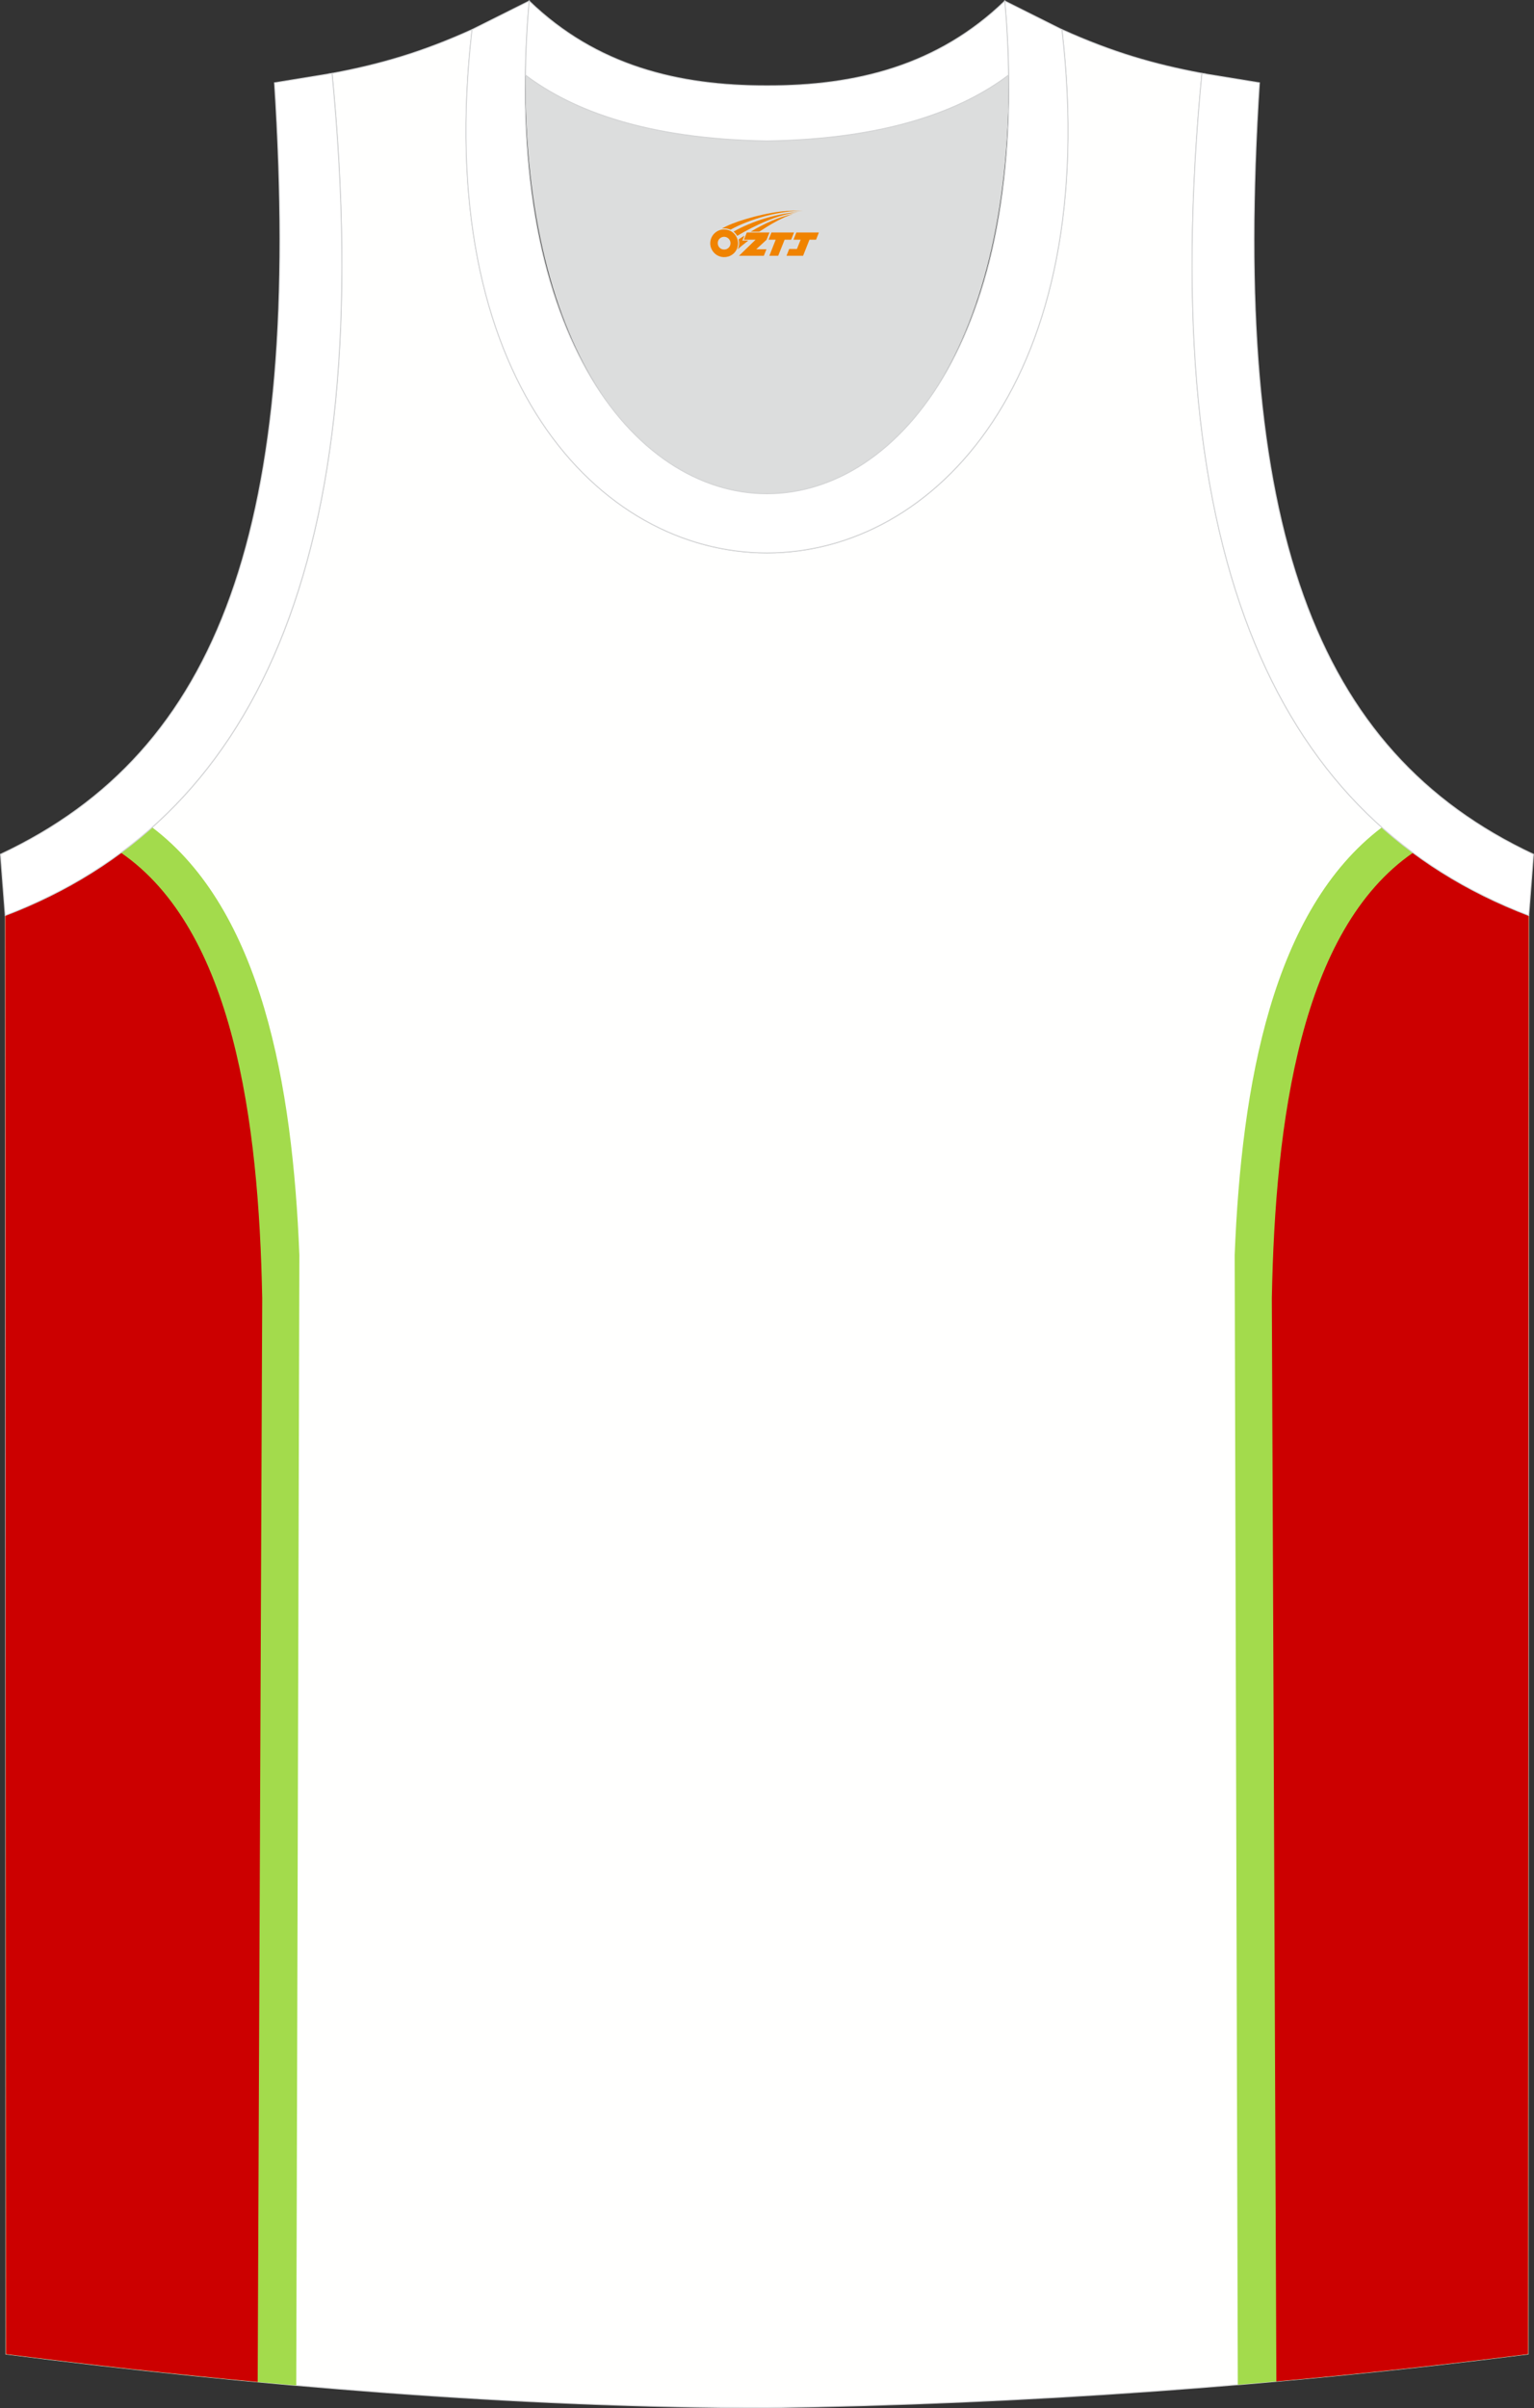 <?xml version="1.0" encoding="utf-8"?>
<!-- Generator: Adobe Illustrator 16.0.0, SVG Export Plug-In . SVG Version: 6.00 Build 0)  -->
<!DOCTYPE svg PUBLIC "-//W3C//DTD SVG 1.1//EN" "http://www.w3.org/Graphics/SVG/1.1/DTD/svg11.dtd">
<svg xmlns="http://www.w3.org/2000/svg" xmlns:xlink="http://www.w3.org/1999/xlink" version="1.1" id="图层_1" x="0px" y="0px" width="338.86px" height="531.66px" viewBox="0 0 338.86 531.66" enable-background="new 0 0 338.86 531.66" xml:space="preserve">
<rect x="0" y="0" width="338.86" height="531.66" fill="#333333" stroke="none"/>
<g>
	<path fill="#FFFFFE" stroke="#D3D4D5" stroke-width="0.216" stroke-miterlimit="22.926" d="M169.41,531.55c0.02,0,0.03,0,0.05,0   H169.41L169.41,531.55L169.41,531.55z M169.46,531.55c57.39-0.83,113.35-4.88,168.1-11.86l0.14-317.59   c-54.54-20.78-82.68-77.26-72.2-185.9h0.02c-10.65-2-19.74-4.62-30.93-9.66c17.79,154.04-148.1,154.04-130.31,0   C93.1,11.59,84,14.21,73.35,16.21h0.02c10.47,108.64-17.66,165.11-72.2,185.9l0.14,317.58   C55.62,526.62,114.74,531.55,169.46,531.55z"/>
	<path fill="#A3DB4C" d="M33.62,182.66c24.14,18.27,31.02,56.73,32.51,94.41l-0.69,249.56c-21.74-1.9-43.29-4.27-64.13-6.93   L1.17,202.11C13.35,197.47,24.21,191.04,33.62,182.66z"/>
	<path fill="#CC0000" d="M26.73,188.26c24.74,17.04,30.46,59.04,31.19,98.38l-1,239.21c-18.84-1.76-37.5-3.85-55.61-6.15   L1.16,202.11C10.48,198.56,19.02,193.97,26.73,188.26z"/>
	<path fill="#A3DB4C" d="M305.25,182.66c-24.14,18.27-31.02,56.73-32.51,94.41l0.69,249.4c21.57-1.81,42.94-4.07,64.13-6.77   l0.14-317.59C325.52,197.47,314.66,191.04,305.25,182.66z"/>
	<path fill="#CC0000" d="M312.13,188.26c-24.74,17.04-30.45,59.04-31.18,98.38l1,239.09c18.68-1.67,37.21-3.69,55.61-6.03   l0.14-317.59C328.39,198.56,319.85,193.97,312.13,188.26z"/>
	<path fill="#DCDDDD" d="M169.44,31.12c26.46-0.42,42.93-6.7,53.3-14.5c0.02-0.06,0.03-0.12,0.05-0.17   c1.14,124.1-107.84,124.1-106.69,0c0.02,0.06,0.03,0.12,0.05,0.18C126.51,24.42,142.98,30.7,169.44,31.12z"/>
	<path fill="#FFFFFF" stroke="#D3D4D5" stroke-width="0.216" stroke-miterlimit="22.926" d="M1.15,202.11   c54.54-20.78,82.67-77.26,72.2-185.9l-12.71,2.07c6.3,97.7-12.01,147.57-60.53,170.32L1.15,202.11z"/>
	<path fill="#FFFFFF" stroke="#D3D4D5" stroke-width="0.216" stroke-miterlimit="22.926" d="M116.9,0.23   c-12.98,145.02,118.04,145.02,105.06,0l12.62,6.31c17.79,154.04-148.1,154.04-130.31,0L116.9,0.23z"/>
	<path fill="#FFFFFF" stroke="#D3D4D5" stroke-width="0.216" stroke-miterlimit="22.926" d="M116.9,0.23   c14.82,14.3,32.93,18.75,52.53,18.7c19.61,0.05,37.71-4.4,52.53-18.7c0.5,5.62,0.77,11.02,0.82,16.2   c-0.02,0.06-0.04,0.13-0.05,0.19c-10.37,7.79-26.84,14.08-53.3,14.5c-26.46-0.42-42.93-6.7-53.3-14.5   c-0.02-0.06-0.03-0.13-0.05-0.19C116.13,11.25,116.4,5.86,116.9,0.23z"/>
	<path fill="#FFFFFF" stroke="#D3D4D5" stroke-width="0.216" stroke-miterlimit="22.926" d="M337.7,202.11   c-54.54-20.78-82.68-77.26-72.2-185.9l12.71,2.07c-6.3,97.7,12.01,147.57,60.53,170.32L337.7,202.11z"/>
	
</g>
<g id="图层_x0020_1">
	<path fill="#F08300" d="M157.07,54.73c0.416,1.136,1.472,1.984,2.752,2.032c0.144,0,0.304,0,0.448-0.016h0.016   c0.016,0,0.064,0,0.128-0.016c0.032,0,0.048-0.016,0.08-0.016c0.064-0.016,0.144-0.032,0.224-0.048c0.016,0,0.016,0,0.032,0   c0.192-0.048,0.4-0.112,0.576-0.208c0.192-0.096,0.4-0.224,0.608-0.384c0.672-0.56,1.104-1.408,1.104-2.352   c0-0.224-0.032-0.448-0.08-0.672l0,0C162.91,52.85,162.86,52.68,162.78,52.5C162.31,51.41,161.23,50.65,159.96,50.65C158.27,50.65,156.89,52.02,156.89,53.72C156.89,54.07,156.95,54.41,157.07,54.73L157.07,54.73L157.07,54.73z M161.37,53.75L161.37,53.75C161.34,54.53,160.68,55.13,159.9,55.09C159.11,55.06,158.52,54.41,158.55,53.62c0.032-0.784,0.688-1.376,1.472-1.344   C160.79,52.31,161.4,52.98,161.37,53.75L161.37,53.75z"/>
	<polygon fill="#F08300" points="175.4,51.33 ,174.76,52.92 ,173.32,52.92 ,171.9,56.47 ,169.95,56.47 ,171.35,52.92 ,169.77,52.92    ,170.41,51.33"/>
	<path fill="#F08300" d="M177.37,46.6c-1.008-0.096-3.024-0.144-5.056,0.112c-2.416,0.304-5.152,0.912-7.616,1.664   C162.65,48.98,160.78,49.7,159.43,50.47C159.63,50.44,159.82,50.42,160.01,50.42c0.48,0,0.944,0.112,1.36,0.288   C165.47,48.39,172.67,46.34,177.37,46.6L177.37,46.6L177.37,46.6z"/>
	<path fill="#F08300" d="M162.84,52.07c4-2.368,8.88-4.672,13.488-5.248c-4.608,0.288-10.224,2-14.288,4.304   C162.36,51.38,162.63,51.7,162.84,52.07C162.84,52.07,162.84,52.07,162.84,52.07z"/>
	<polygon fill="#F08300" points="180.89,51.33 ,180.27,52.92 ,178.81,52.92 ,177.4,56.47 ,176.94,56.47 ,175.43,56.47 ,173.74,56.47    ,174.33,54.97 ,176.04,54.97 ,176.86,52.92 ,175.27,52.92 ,175.91,51.33"/>
	<polygon fill="#F08300" points="169.98,51.33 ,169.34,52.92 ,167.05,55.03 ,169.31,55.03 ,168.73,56.47 ,163.24,56.47 ,166.91,52.92    ,164.33,52.92 ,164.97,51.33"/>
	<path fill="#F08300" d="M175.26,47.19c-3.376,0.752-6.464,2.192-9.424,3.952h1.888C170.15,49.57,172.49,48.14,175.26,47.19z    M164.46,52.01C163.83,52.39,163.77,52.44,163.16,52.85c0.064,0.256,0.112,0.544,0.112,0.816c0,0.496-0.112,0.976-0.32,1.392   c0.176-0.16,0.32-0.304,0.432-0.4c0.272-0.24,0.768-0.64,1.6-1.296l0.32-0.256H163.98l0,0L164.46,52.01L164.46,52.01L164.46,52.01z"/>
</g>
</svg>